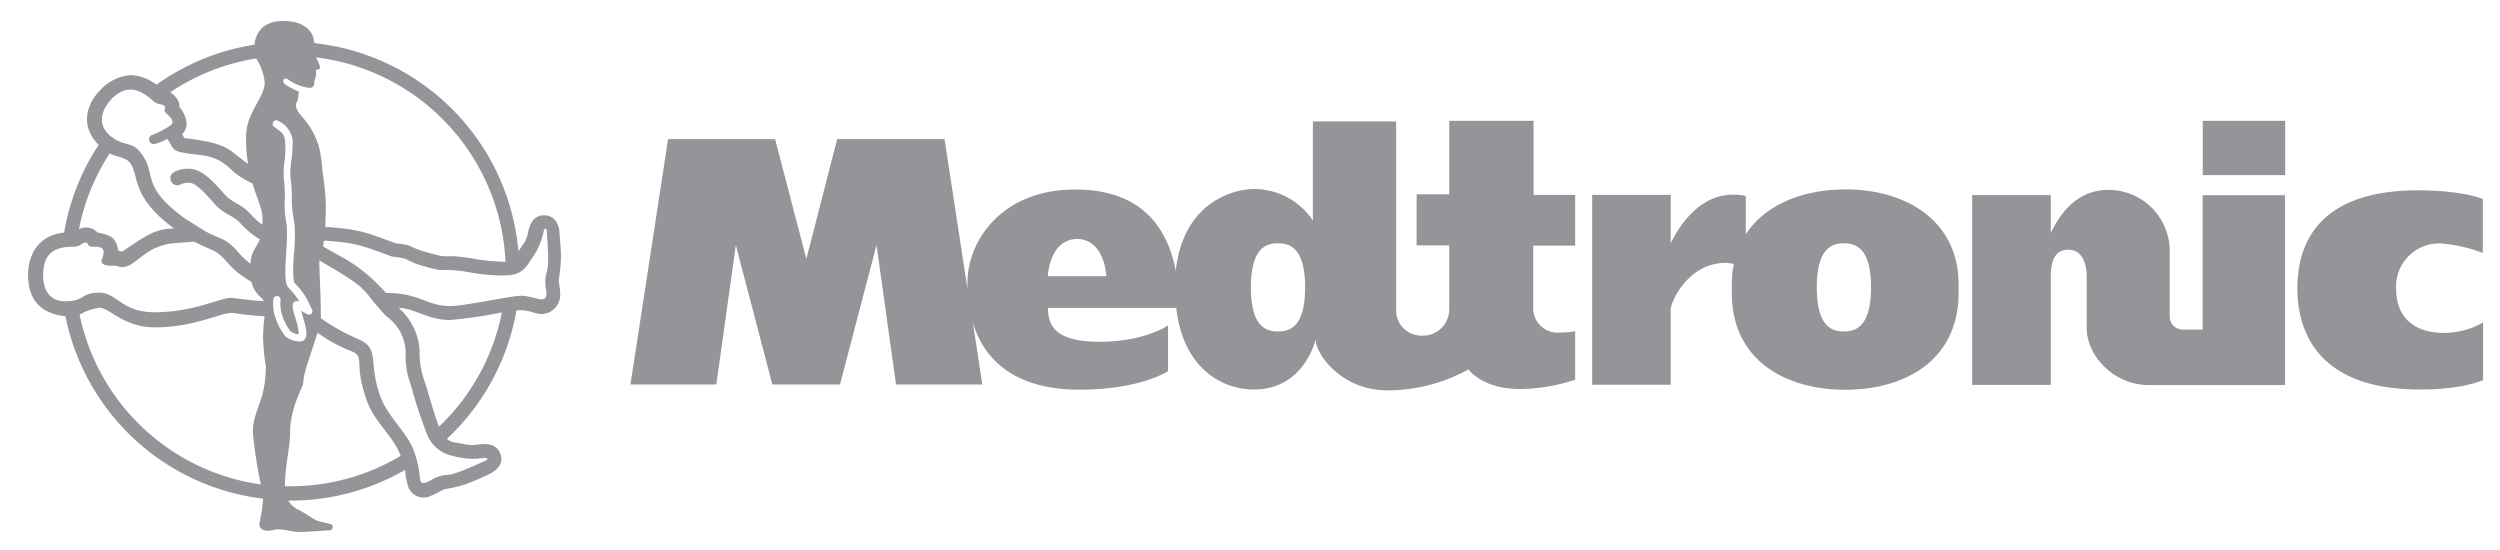 <svg id="Layer_1" data-name="Layer 1" xmlns="http://www.w3.org/2000/svg" viewBox="0 0 289.67 63.76"><defs><style>.cls-1{fill:#939598;}</style></defs><title>Artboard 3_01</title><g id="layer1"><path id="path3246" class="cls-1" d="M255.23,38.19h-2.36a1.52,1.52,0,0,1-1.47-1.6V29a7.09,7.09,0,0,0-7.07-7c-2.69,0-5,1.43-6.71,5v-4.4h-9.11v22h9.11V32.14c0-1.53.28-3.2,2-3.2s2.16,1.67,2.16,3.2V38c0,3.22,3.14,6.62,7.19,6.62h15.79v-22h-9.55v15.6"/><path id="path3248" class="cls-1" d="M148.08,38.41c-1.38,0-3.14-.55-3.14-5.11s1.76-5.11,3.14-5.11,3.14.54,3.14,5.11S149.46,38.41,148.08,38.41ZM121.4,32c.34-3.37,2-4.31,3.4-4.31s3.06.93,3.4,4.31ZM97,16.12,93.43,30,89.81,16.12H77.41L73.05,44.55H83l2.26-16.15,4.23,16.15h7.84l4.23-16.15,2.26,16.15h10l-1.1-7.2c1.37,4.64,5.21,7.8,12.33,7.8S135.34,43,135.34,43V37.7s-2.7,1.9-7.91,1.9-6-1.9-6-3.92h14.86c.74,6.72,5.05,9.45,9,9.45,5.89,0,7.15-5.83,7.15-5.83,0,1.83,3.1,5.93,8.27,5.93a19.4,19.4,0,0,0,9.44-2.43s1.57,2.28,6,2.28A21.17,21.17,0,0,0,182.51,44V38.38a11.44,11.44,0,0,1-1.7.15,2.84,2.84,0,0,1-3.16-3V28.46h4.86V22.58h-4.82V14h-9.77v8.52h-3.78v5.91h3.78v7.37a3.05,3.05,0,0,1-3.15,3.09,2.93,2.93,0,0,1-3-3.09V14.07h-9.65V25.55a8.2,8.2,0,0,0-6.89-3.65c-1.74,0-8.07,1.08-9,9.48a.64.64,0,0,1,0,.18.55.55,0,0,1,0-.18c-1.14-6-4.88-9.42-11.65-9.42C116,21.95,112.1,28,112.1,32.71c0,.26,0,.51,0,.76l-2.66-17.36H97"/><path id="path3250" class="cls-1" d="M213.65,38.41c-1.38,0-3.14-.55-3.14-5.11s1.76-5.11,3.14-5.11,3.14.54,3.14,5.11S215,38.41,213.65,38.41Zm.15-16.46c-4.77,0-9.22,1.67-11.52,5.2V22.71a5.68,5.68,0,0,0-1.56-.15c-3.59,0-6,3.26-7.14,5.63V22.58h-9.1v22h9.1V35.87c0-.88,2-5.41,6.38-5.41a5,5,0,0,1,.93.13,12.34,12.34,0,0,0-.23,2.41v.92c0,7.85,6.24,11.24,13.14,11.24s13.14-3.39,13.14-11.24V33c0-7.56-6.24-11.06-13.14-11.06"/><path id="path3252" class="cls-1" d="M282.86,28.21a17.41,17.41,0,0,1,4.82,1.1V23.05s-2.39-1-7.49-1c-12.11,0-14,6.79-14,11.36s2,11.72,14.19,11.72c5.17,0,7.33-1.1,7.33-1.1V37.36a9.06,9.06,0,0,1-4.56,1.21c-2.7,0-5.52-1.17-5.52-5.2a5,5,0,0,1,5.25-5.16"/><path id="path3254" class="cls-1" d="M255.23,20.29h9.55V14h-9.55Z"/><path id="path3256" class="cls-1" d="M63.22,34.44c-.24.64-1.47-.17-2.9-.17-1.06,0-6.47,1.19-8.18,1.19-2.7,0-3.52-1.52-7.41-1.52-3.15-3.44-4.87-3.92-7.3-5.39l.11-.67c3.45.24,4.12.44,7.9,1.86A8.16,8.16,0,0,1,47,30a9.81,9.81,0,0,0,2.13.85c3.09.87,1.15.09,5,.65a21.63,21.63,0,0,0,3.83.42c1.67,0,2.56-.11,3.55-1.82A8.12,8.12,0,0,0,63,26.78c.11-.43.33-.35.35,0,.4,5.33-.07,4.17-.16,5.64-.06,1,.27,1.47.07,2Zm-12.35,15c-.5-1.23-1.11-3.5-1.64-5.18a9.45,9.45,0,0,1-.61-3.68,7.15,7.15,0,0,0-2.42-4.9c1.77,0,3.33,1.4,5.95,1.4a56,56,0,0,0,6-.88A24.89,24.89,0,0,1,50.87,49.43Zm1.63,3.39a8.15,8.15,0,0,0,3.62.22c.44,0,.44.18.14.32-4.87,2.23-3.94,1.4-5.34,1.82-.93.28-1.29.77-1.89.77s-.11-1.07-1.07-3.71c-.8-2.19-3-3.91-3.87-6.26-1.48-4,0-5.56-2.53-6.68a22.75,22.75,0,0,1-4.39-2.45,5.65,5.65,0,0,0,0-.69c0-1.78-.17-4.87-.17-5.87,0,0,0-.08,0-.12,6.39,3.69,4.54,3.07,7.77,6.48A5.17,5.17,0,0,1,47,40.95a9.46,9.46,0,0,0,.61,3.68,54.37,54.37,0,0,0,1.86,5.67,4,4,0,0,0,3,2.52ZM33.64,56.34H33c.06-2.65.62-4.51.62-6.29,0-2.87,1.52-5.2,1.52-5.73,0-1.12,1-3.59,1.65-5.77a16.9,16.9,0,0,0,3.95,2.15c1.64.7.14,1.31,1.83,5.9.86,2.33,3.06,4,3.85,6.22A24.82,24.82,0,0,1,33.64,56.34Zm-1.8-19.71a5.4,5.4,0,0,1-.16-2,.42.42,0,0,1,.83.09,4.64,4.64,0,0,0,.12,1.6,6.59,6.59,0,0,0,1,2.05,1.84,1.84,0,0,0,1,.36,8.21,8.21,0,0,0-.4-1.87c-.33-1.12-.47-1.63-.11-1.9a.52.52,0,0,1,.58,0,7.56,7.56,0,0,0-1.24-1.58c-.32-.33-.43-.94-.39-2.22,0-.72.07-1.43.1-2s.08-1.35.08-1.85a8.14,8.14,0,0,0-.14-1.91A10.38,10.38,0,0,1,33,23a17.25,17.25,0,0,0-.13-2.45,4.16,4.16,0,0,1,0-.55,10.16,10.16,0,0,1,.13-1.57A9.61,9.61,0,0,0,33.06,17c0-1.41-.24-1.57-1.25-2.27l0,0a.42.42,0,1,1,.47-.69l0,0a2.81,2.81,0,0,1,1.61,3,10.34,10.34,0,0,1-.13,1.56A9.49,9.49,0,0,0,33.64,20a3.93,3.93,0,0,0,0,.44A17.58,17.58,0,0,1,33.82,23,9.76,9.76,0,0,0,34,25.2a8.83,8.83,0,0,1,.16,2.07c0,.53,0,1.17-.08,1.9s-.08,1.31-.11,2c0,1.27.1,1.55.16,1.62a7.94,7.94,0,0,1,1.75,2.51l.28.56a.42.42,0,0,1-.58.55L34.9,36l.17.62c.39,1.33.6,2.17.29,2.63a.66.66,0,0,1-.48.3,2.65,2.65,0,0,1-1.8-.56,7.56,7.56,0,0,1-1.24-2.4Zm1-27.38c.16-.21.39-.18.6,0a5.55,5.55,0,0,0,2.34.93c.75,0,.61-.51.66-.81a5.93,5.93,0,0,0,.2-.73c0-.13-.06-.41,0-.51s.48,0,.45-.38a6.84,6.84,0,0,0-.48-1.1A25,25,0,0,1,58.57,30.33a1.19,1.19,0,0,1-.2,0,21.55,21.55,0,0,1-3.83-.42c-3.84-.56-1.91.21-5-.65a10.32,10.32,0,0,1-2.13-.81,7.89,7.89,0,0,0-1.54-.25c-3.78-1.42-4.45-1.64-8.17-1.91,0-.67.06-1.47.06-2.47a29.57,29.57,0,0,0-.39-3.93A18.54,18.54,0,0,0,37,17.16c-1-3.39-2.7-3.78-2.7-5,0-.53.17.14.33-1.55a8.18,8.18,0,0,1-1.56-.81c-.21-.16-.32-.38-.18-.57ZM29.3,50.13a53.34,53.34,0,0,0,.92,6,25,25,0,0,1-21-19.68,6.7,6.7,0,0,1,2.29-.79c1.24,0,2.74,2.27,6.47,2.27,4.49,0,7.51-1.68,8.93-1.68a35.26,35.26,0,0,0,3.74.39A22.67,22.67,0,0,0,30.48,39a22.68,22.68,0,0,0,.32,3.4c0,4.19-1.5,5-1.5,7.73ZM5,31.85c0-2.64,1.51-3.26,3.43-3.26.93,0,1.06-.48,1.49-.48s.08.44.74.48c.47,0,1.34-.07,1.34.59s-.24.82-.24,1.06c0,.48.66.55,1.22.55,1,0,.56.16,1.15.16,1.72,0,2.54-2.53,6.25-2.79L22.52,28c1.49.8,2,.85,2.61,1.27,1.42,1,1.22,1.74,4,3.38.35,1.41,1.1,1.66,1.44,2.24a36.58,36.58,0,0,1-3.69-.39c-1.42,0-4.44,1.68-8.93,1.68-3.91,0-4.33-2.27-6.47-2.27s-1.66,1-3.87,1C5.94,34.92,5,33.86,5,31.85ZM12.72,17.8c.82.39,1.81.43,2.29,1,1.21,1.52,0,3.86,5.15,7.68-2.16,0-3.25.83-6,2.67l-.47-.12c-.23-1.68-1.15-1.83-2.39-2.09a1.79,1.79,0,0,0-2.15-.38,24.77,24.77,0,0,1,3.57-8.8Zm.07-6.2c1.8-1.94,3.43-1.28,4.84,0,.68.63,1.1.38,1.41.67s-.23.37.22.85,1,.86.58,1.35a9.82,9.82,0,0,1-2.23,1.17.55.55,0,0,0-.3.72.56.56,0,0,0,.71.3,4.48,4.48,0,0,0,1.34-.58c.6.74.46,1.31,1.61,1.56,2.33.49,3.81.06,5.81,2a8.49,8.49,0,0,0,2.48,1.61c.54,1.8,1.15,3,1.15,3.94,0,.31,0,.59,0,.85a8.59,8.59,0,0,1-1.3-1.15l-.54-.54a7,7,0,0,0-1.09-.74,8.6,8.6,0,0,1-1.16-.78c-.16-.16-.35-.38-.58-.63-1-1.12-2.35-2.65-3.84-2.65a3.61,3.61,0,0,0-1.73.38.81.81,0,0,0,.77,1.44,2,2,0,0,1,1-.19c.76,0,1.92,1.32,2.62,2.1.24.27.45.51.65.71a8.46,8.46,0,0,0,1.47,1,7.6,7.6,0,0,1,.82.53l.49.49a10.09,10.09,0,0,0,2,1.66l.12.06c-.41,1-1,1.35-1.09,2.83v0c-1.48-1.12-1.48-1.66-2.65-2.51-.58-.42-1.12-.48-2.61-1.27l-2.36-1.48c-5.34-3.93-3.07-5.07-5.15-7.67-1-1.27-1.91-.64-3.4-1.83s-1.28-2.85,0-4.23ZM29.67,6.76a6.05,6.05,0,0,1,1,2.82c0,1.75-2.16,3.42-2.16,6.3A18.55,18.55,0,0,0,28.74,19c-2.4-1.75-2.24-2.38-7.38-3l-.25-.45a1.76,1.76,0,0,0,.51-1.35,3.66,3.66,0,0,0-.83-1.81c0-.23.08-.87-1.06-1.7a24.78,24.78,0,0,1,9.93-3.91ZM65,29.89c0-1.29-.15-2.32-.17-2.94s-.35-2-1.79-2-1.71,1.38-1.86,2a3.09,3.09,0,0,1-.63,1.44c-.15.22-.3.48-.48.74A26.59,26.59,0,0,0,36.45,5a2.25,2.25,0,0,1-.1-.42c0-.36-.57-2.15-3.49-2.15-2.13,0-3.19,1.06-3.38,2.75A26.47,26.47,0,0,0,18.16,9.79l-.06,0A5.37,5.37,0,0,0,15.2,8.7a5.29,5.29,0,0,0-3.61,1.77c-1.45,1.48-2.44,4-.16,6.32a26.45,26.45,0,0,0-4,10.15c-3.31.36-4.18,3-4.18,4.91C3.26,35,5,36.38,7.58,36.64A26.6,26.6,0,0,0,30.47,57.78a2.28,2.28,0,0,1,0,.32,22.89,22.89,0,0,1-.42,2.57c0,.3.11.82.93.82.63,0,.79-.15,1.29-.15.87,0,1.41.3,2.6.3.46,0,2.52-.15,3.35-.2a.37.37,0,0,0,.11-.71c-.15-.07-1.1-.23-1.54-.39s-1.41-.86-2-1.17A3,3,0,0,1,33.39,58h.26a26.44,26.44,0,0,0,13.28-3.55,10.22,10.22,0,0,0,.32,1.8,1.89,1.89,0,0,0,2.69,1.19c.65-.23,1.17-.61,1.59-.76a17.82,17.82,0,0,0,2.33-.54,28.18,28.18,0,0,0,2.8-1.2c.51-.24,1.81-1,1.33-2.31s-1.72-1.21-2.42-1.14c-1.25.12-.83.13-2.92-.23a1.8,1.8,0,0,1-.87-.41,26.54,26.54,0,0,0,8.06-14.9l.49,0c1.06,0,1.69.44,2.42.44a2.22,2.22,0,0,0,2.15-2.42c0-.69-.16-1.11-.16-1.54A17.9,17.9,0,0,0,65,29.89"/></g></svg>